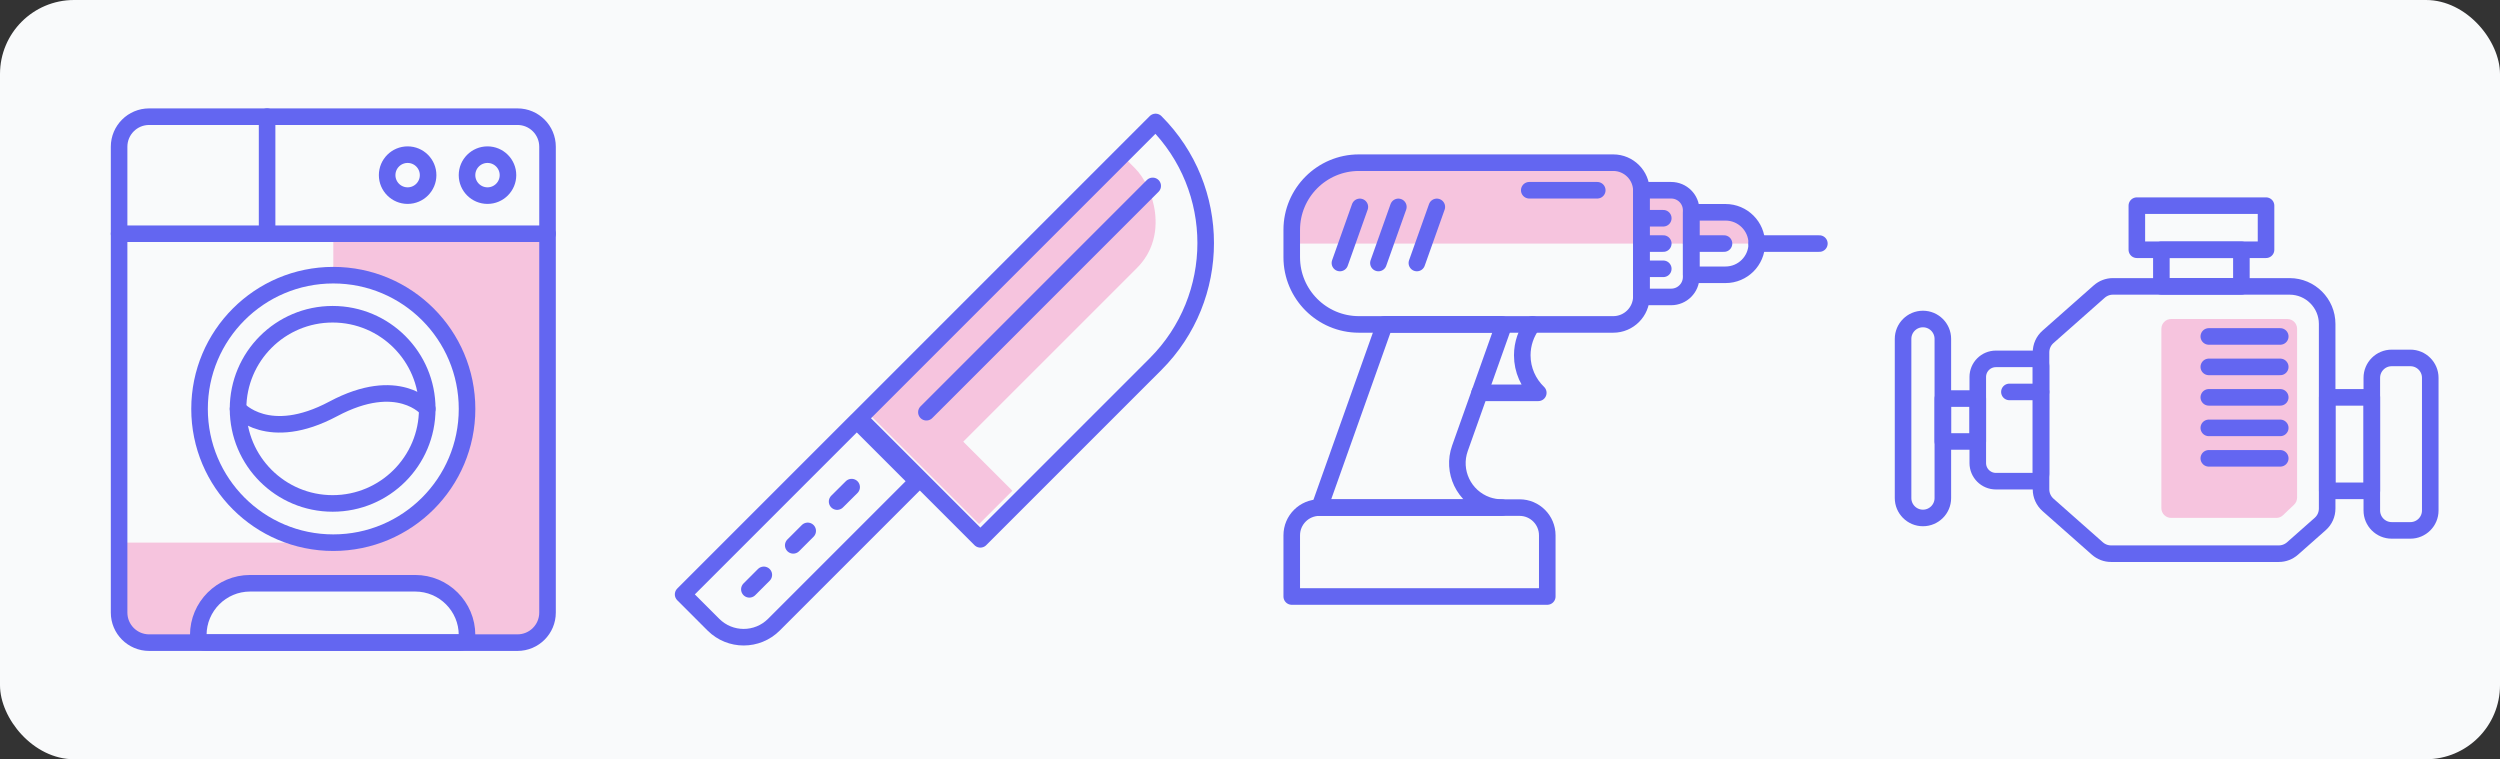 <svg width="270" height="82" viewBox="0 0 270 82" fill="none" xmlns="http://www.w3.org/2000/svg">
<rect x="0" y="0" width="270" height="82" fill="#333333" stroke="none"/>
<rect width="270" height="82" rx="8" fill="#F9FAFB"/>
<g clip-path="url(#clip0_1655_89390)">
<path opacity="0.3" d="M35.996 25.227V29.711C43.94 29.745 50.373 36.199 50.373 44.157C50.373 52.114 43.94 58.561 35.996 58.602H12.797V66.155C12.797 67.942 14.26 69.399 16.041 69.399H22.225C21.78 69.399 21.416 69.034 21.416 68.589C21.416 65.507 23.938 62.992 27.013 62.992H44.843C47.925 62.992 50.441 65.514 50.441 68.589C50.441 69.034 50.077 69.399 49.632 69.399H55.816C57.603 69.399 59.059 67.942 59.059 66.155V25.227H35.996Z" fill="#EC4899"/>
<path d="M35.926 54.371C41.569 54.371 46.143 49.797 46.143 44.154C46.143 38.512 41.569 33.938 35.926 33.938C30.283 33.938 25.709 38.512 25.709 44.154C25.709 49.797 30.283 54.371 35.926 54.371Z" stroke="#6366F1" stroke-width="1.79" stroke-linecap="round" stroke-linejoin="round"/>
<path d="M35.996 58.609C43.974 58.609 50.441 52.142 50.441 44.164C50.441 36.186 43.974 29.719 35.996 29.719C28.018 29.719 21.551 36.186 21.551 44.164C21.551 52.142 28.018 58.609 35.996 58.609Z" stroke="#6366F1" stroke-width="1.79" stroke-linecap="round" stroke-linejoin="round"/>
<path d="M55.889 12.602H16.107C14.316 12.602 12.863 14.054 12.863 15.845V66.161C12.863 67.953 14.316 69.405 16.107 69.405H55.889C57.68 69.405 59.133 67.953 59.133 66.161V15.845C59.133 14.054 57.68 12.602 55.889 12.602Z" stroke="#6366F1" stroke-width="1.79" stroke-linecap="round" stroke-linejoin="round"/>
<path d="M27.011 62.992H44.842C47.931 62.992 50.44 65.501 50.44 68.59C50.44 69.035 50.075 69.399 49.63 69.399H22.223C21.778 69.399 21.414 69.035 21.414 68.59C21.414 65.501 23.923 62.992 27.011 62.992Z" stroke="#6366F1" stroke-width="1.79" stroke-linecap="round" stroke-linejoin="round"/>
<path d="M44.025 21.127C45.246 21.127 46.236 20.137 46.236 18.915C46.236 17.694 45.246 16.703 44.025 16.703C42.803 16.703 41.812 17.694 41.812 18.915C41.812 20.137 42.803 21.127 44.025 21.127Z" stroke="#6366F1" stroke-width="1.79" stroke-linecap="round" stroke-linejoin="round"/>
<path d="M52.65 21.127C53.871 21.127 54.861 20.137 54.861 18.915C54.861 17.694 53.871 16.703 52.65 16.703C51.428 16.703 50.438 17.694 50.438 18.915C50.438 20.137 51.428 21.127 52.65 21.127Z" stroke="#6366F1" stroke-width="1.79" stroke-linecap="round" stroke-linejoin="round"/>
<path d="M12.863 25.242H59.133" stroke="#6366F1" stroke-width="1.79" stroke-linecap="round" stroke-linejoin="round"/>
<path d="M28.846 12.602V25.239" stroke="#6366F1" stroke-width="1.79" stroke-linecap="round" stroke-linejoin="round"/>
<path d="M25.709 44.159C25.709 44.159 28.959 47.908 35.993 44.159C43.027 40.409 46.143 44.159 46.143 44.159" stroke="#6366F1" stroke-width="1.79" stroke-linecap="round" stroke-linejoin="round"/>
</g>
<g clip-path="url(#clip1_1655_89390)">
<path opacity="0.3" d="M104.029 47.704L122.79 28.943C126.291 25.441 124.572 20.164 122.599 18.192L121.189 16.781L93.555 44.416L99.053 49.914L100.44 51.301L105.74 56.601L109.337 53.004L104.036 47.704H104.029Z" fill="#EC4899"/>
<path d="M124.803 13.172C132.018 20.387 132.018 32.107 124.803 39.323L105.878 58.247L92.803 45.172L124.803 13.172Z" stroke="#6366F1" stroke-width="1.79" stroke-linecap="round" stroke-linejoin="round"/>
<path d="M124.492 20.078L100.051 44.52" stroke="#6366F1" stroke-width="1.79" stroke-linecap="round" stroke-linejoin="round"/>
<path d="M92.533 45.438L99.071 51.975L83.581 67.466C81.777 69.269 78.853 69.269 77.049 67.466L73.777 64.194L92.533 45.438Z" stroke="#6366F1" stroke-width="1.79" stroke-linecap="round" stroke-linejoin="round"/>
<path d="M91.977 52.609L90.408 54.17" stroke="#6366F1" stroke-width="1.79" stroke-linecap="round" stroke-linejoin="round"/>
<path d="M82.492 62.086L80.932 63.647" stroke="#6366F1" stroke-width="1.79" stroke-linecap="round" stroke-linejoin="round"/>
<path d="M87.231 57.336L85.67 58.897" stroke="#6366F1" stroke-width="1.79" stroke-linecap="round" stroke-linejoin="round"/>
</g>
<g clip-path="url(#clip2_1655_89390)">
<path opacity="0.3" d="M189.732 26.311C189.732 24.445 188.223 22.936 186.358 22.936H182.652V22.715C182.652 21.519 181.683 20.555 180.492 20.555H177.277V20.629C177.277 18.948 175.915 17.586 174.234 17.586H146.76C142.753 17.574 139.508 20.819 139.508 24.826V26.311H189.732Z" fill="#EC4899"/>
<path d="M142.502 54.82H164.111C165.767 54.82 167.105 56.164 167.105 57.814V64.422H139.508V57.814C139.508 56.158 140.851 54.82 142.502 54.82Z" stroke="#6366F1" stroke-width="1.79" stroke-linecap="round" stroke-linejoin="round"/>
<path d="M146.76 17.57H174.228C175.909 17.57 177.271 18.932 177.271 20.613V31.995C177.271 33.676 175.909 35.038 174.228 35.038H146.76C142.76 35.038 139.508 31.786 139.508 27.786V24.822C139.508 20.822 142.76 17.57 146.76 17.57Z" stroke="#6366F1" stroke-width="1.79" stroke-linecap="round" stroke-linejoin="round"/>
<path d="M177.271 20.547H180.486C181.683 20.547 182.646 21.516 182.646 22.706V29.91C182.646 31.106 181.677 32.069 180.486 32.069H177.271V20.547Z" stroke="#6366F1" stroke-width="1.79" stroke-linecap="round" stroke-linejoin="round"/>
<path d="M182.652 22.928H186.358C188.223 22.928 189.733 24.444 189.733 26.302C189.733 28.168 188.217 29.677 186.358 29.677H182.652V22.922V22.928Z" stroke="#6366F1" stroke-width="1.79" stroke-linecap="round" stroke-linejoin="round"/>
<path d="M196.492 26.305H189.73" stroke="#6366F1" stroke-width="1.79" stroke-linecap="round" stroke-linejoin="round"/>
<path d="M186.192 26.305H182.652" stroke="#6366F1" stroke-width="1.79" stroke-linecap="round" stroke-linejoin="round"/>
<path d="M179.634 29.031H177.271" stroke="#6366F1" stroke-width="1.79" stroke-linecap="round" stroke-linejoin="round"/>
<path d="M179.634 26.305H177.271" stroke="#6366F1" stroke-width="1.79" stroke-linecap="round" stroke-linejoin="round"/>
<path d="M179.634 23.57H177.271" stroke="#6366F1" stroke-width="1.79" stroke-linecap="round" stroke-linejoin="round"/>
<path d="M172.504 20.547H165.16" stroke="#6366F1" stroke-width="1.79" stroke-linecap="round" stroke-linejoin="round"/>
<path d="M160.589 54.542C158.092 53.652 156.785 50.91 157.675 48.413L162.197 35.688V35.031H149.539L142.502 54.818H162.191C161.657 54.818 161.117 54.726 160.583 54.542H160.589Z" stroke="#6366F1" stroke-width="1.79" stroke-linecap="round" stroke-linejoin="round"/>
<path d="M159.797 42.424H166.135C165.073 41.4 164.405 39.964 164.405 38.375C164.405 37.117 164.822 35.964 165.515 35.031" stroke="#6366F1" stroke-width="1.79" stroke-linecap="round" stroke-linejoin="round"/>
<path d="M146.864 22.344L144.711 28.405" stroke="#6366F1" stroke-width="1.79" stroke-linecap="round" stroke-linejoin="round"/>
<path d="M151.023 22.344L148.869 28.405" stroke="#6366F1" stroke-width="1.79" stroke-linecap="round" stroke-linejoin="round"/>
<path d="M155.177 22.344L153.023 28.405" stroke="#6366F1" stroke-width="1.79" stroke-linecap="round" stroke-linejoin="round"/>
</g>
<g clip-path="url(#clip3_1655_89390)">
<path opacity="0.3" d="M245.843 55.933H234.48C233.9 55.933 233.428 55.46 233.428 54.881V35.505C233.428 34.926 233.9 34.453 234.48 34.453H247.034C247.613 34.453 248.086 34.926 248.086 35.505V53.747C248.086 54.037 247.966 54.308 247.758 54.509L246.567 55.643C246.372 55.832 246.114 55.933 245.843 55.933Z" fill="#EC4899"/>
<path d="M209.827 36.601C209.827 35.415 208.865 34.453 207.679 34.453C206.493 34.453 205.531 35.415 205.531 36.601V53.791C205.531 54.977 206.493 55.939 207.679 55.939C208.865 55.939 209.827 54.977 209.827 53.791V36.601Z" stroke="#6366F1" stroke-width="1.79" stroke-linecap="round" stroke-linejoin="round"/>
<path d="M260.32 38.656H258.304C257.118 38.656 256.156 39.618 256.156 40.804V55.135C256.156 56.321 257.118 57.282 258.304 57.282H260.32C261.506 57.282 262.468 56.321 262.468 55.135V40.804C262.468 39.618 261.506 38.656 260.32 38.656Z" stroke="#6366F1" stroke-width="1.79" stroke-linecap="round" stroke-linejoin="round"/>
<path d="M220.43 38.054V52.85C220.43 53.486 220.701 54.091 221.179 54.52L226.515 59.237C226.924 59.596 227.447 59.798 227.988 59.798H246.117C246.659 59.798 247.182 59.596 247.591 59.237L250.583 56.592C251.062 56.17 251.333 55.565 251.333 54.923V34.98C251.333 32.75 249.512 30.93 247.282 30.93H228.19C227.648 30.93 227.126 31.131 226.716 31.49L221.179 36.385C220.701 36.807 220.43 37.411 220.43 38.054Z" stroke="#6366F1" stroke-width="1.79" stroke-linecap="round" stroke-linejoin="round"/>
<path d="M215.559 38.758H219.672C220.088 38.758 220.428 39.098 220.428 39.514V51.211C220.428 51.627 220.088 51.967 219.672 51.967H215.559C214.475 51.967 213.6 51.091 213.6 50.008V40.717C213.6 39.633 214.475 38.758 215.559 38.758Z" stroke="#6366F1" stroke-width="1.79" stroke-linecap="round" stroke-linejoin="round"/>
<path d="M213.601 43.047H209.828V47.677H213.601V43.047Z" stroke="#6366F1" stroke-width="1.79" stroke-linecap="round" stroke-linejoin="round"/>
<path d="M244.732 22.211H230.779V26.973H244.732V22.211Z" stroke="#6366F1" stroke-width="1.79" stroke-linecap="round" stroke-linejoin="round"/>
<path d="M242.07 26.977H233.428V30.926H242.07V26.977Z" stroke="#6366F1" stroke-width="1.79" stroke-linecap="round" stroke-linejoin="round"/>
<path d="M256.159 42.914H251.34V53.011H256.159V42.914Z" stroke="#6366F1" stroke-width="1.79" stroke-linecap="round" stroke-linejoin="round"/>
<path d="M217.016 42.328H220.43" stroke="#6366F1" stroke-width="1.79" stroke-linecap="round" stroke-linejoin="round"/>
<path d="M246.267 36.336H238.551" stroke="#6366F1" stroke-width="1.79" stroke-linecap="round" stroke-linejoin="round"/>
<path d="M246.267 39.625H238.551" stroke="#6366F1" stroke-width="1.79" stroke-linecap="round" stroke-linejoin="round"/>
<path d="M246.267 49.5H238.551" stroke="#6366F1" stroke-width="1.79" stroke-linecap="round" stroke-linejoin="round"/>
<path d="M246.267 42.914H238.551" stroke="#6366F1" stroke-width="1.79" stroke-linecap="round" stroke-linejoin="round"/>
<path d="M246.267 46.211H238.551" stroke="#6366F1" stroke-width="1.79" stroke-linecap="round" stroke-linejoin="round"/>
</g>
<defs>
<clipPath id="clip0_1655_89390">
<rect width="48.293" height="58.826" fill="white" transform="translate(11.854 11.586)"/>
</clipPath>
<clipPath id="clip1_1655_89390">
<rect width="58.826" height="58.034" fill="white" transform="translate(72.586 11.984)"/>
</clipPath>
<clipPath id="clip2_1655_89390">
<rect width="58.826" height="48.703" fill="white" transform="translate(138.586 16.648)"/>
</clipPath>
<clipPath id="clip3_1655_89390">
<rect width="58.826" height="39.463" fill="white" transform="translate(204.586 21.266)"/>
</clipPath>
</defs>
</svg>
